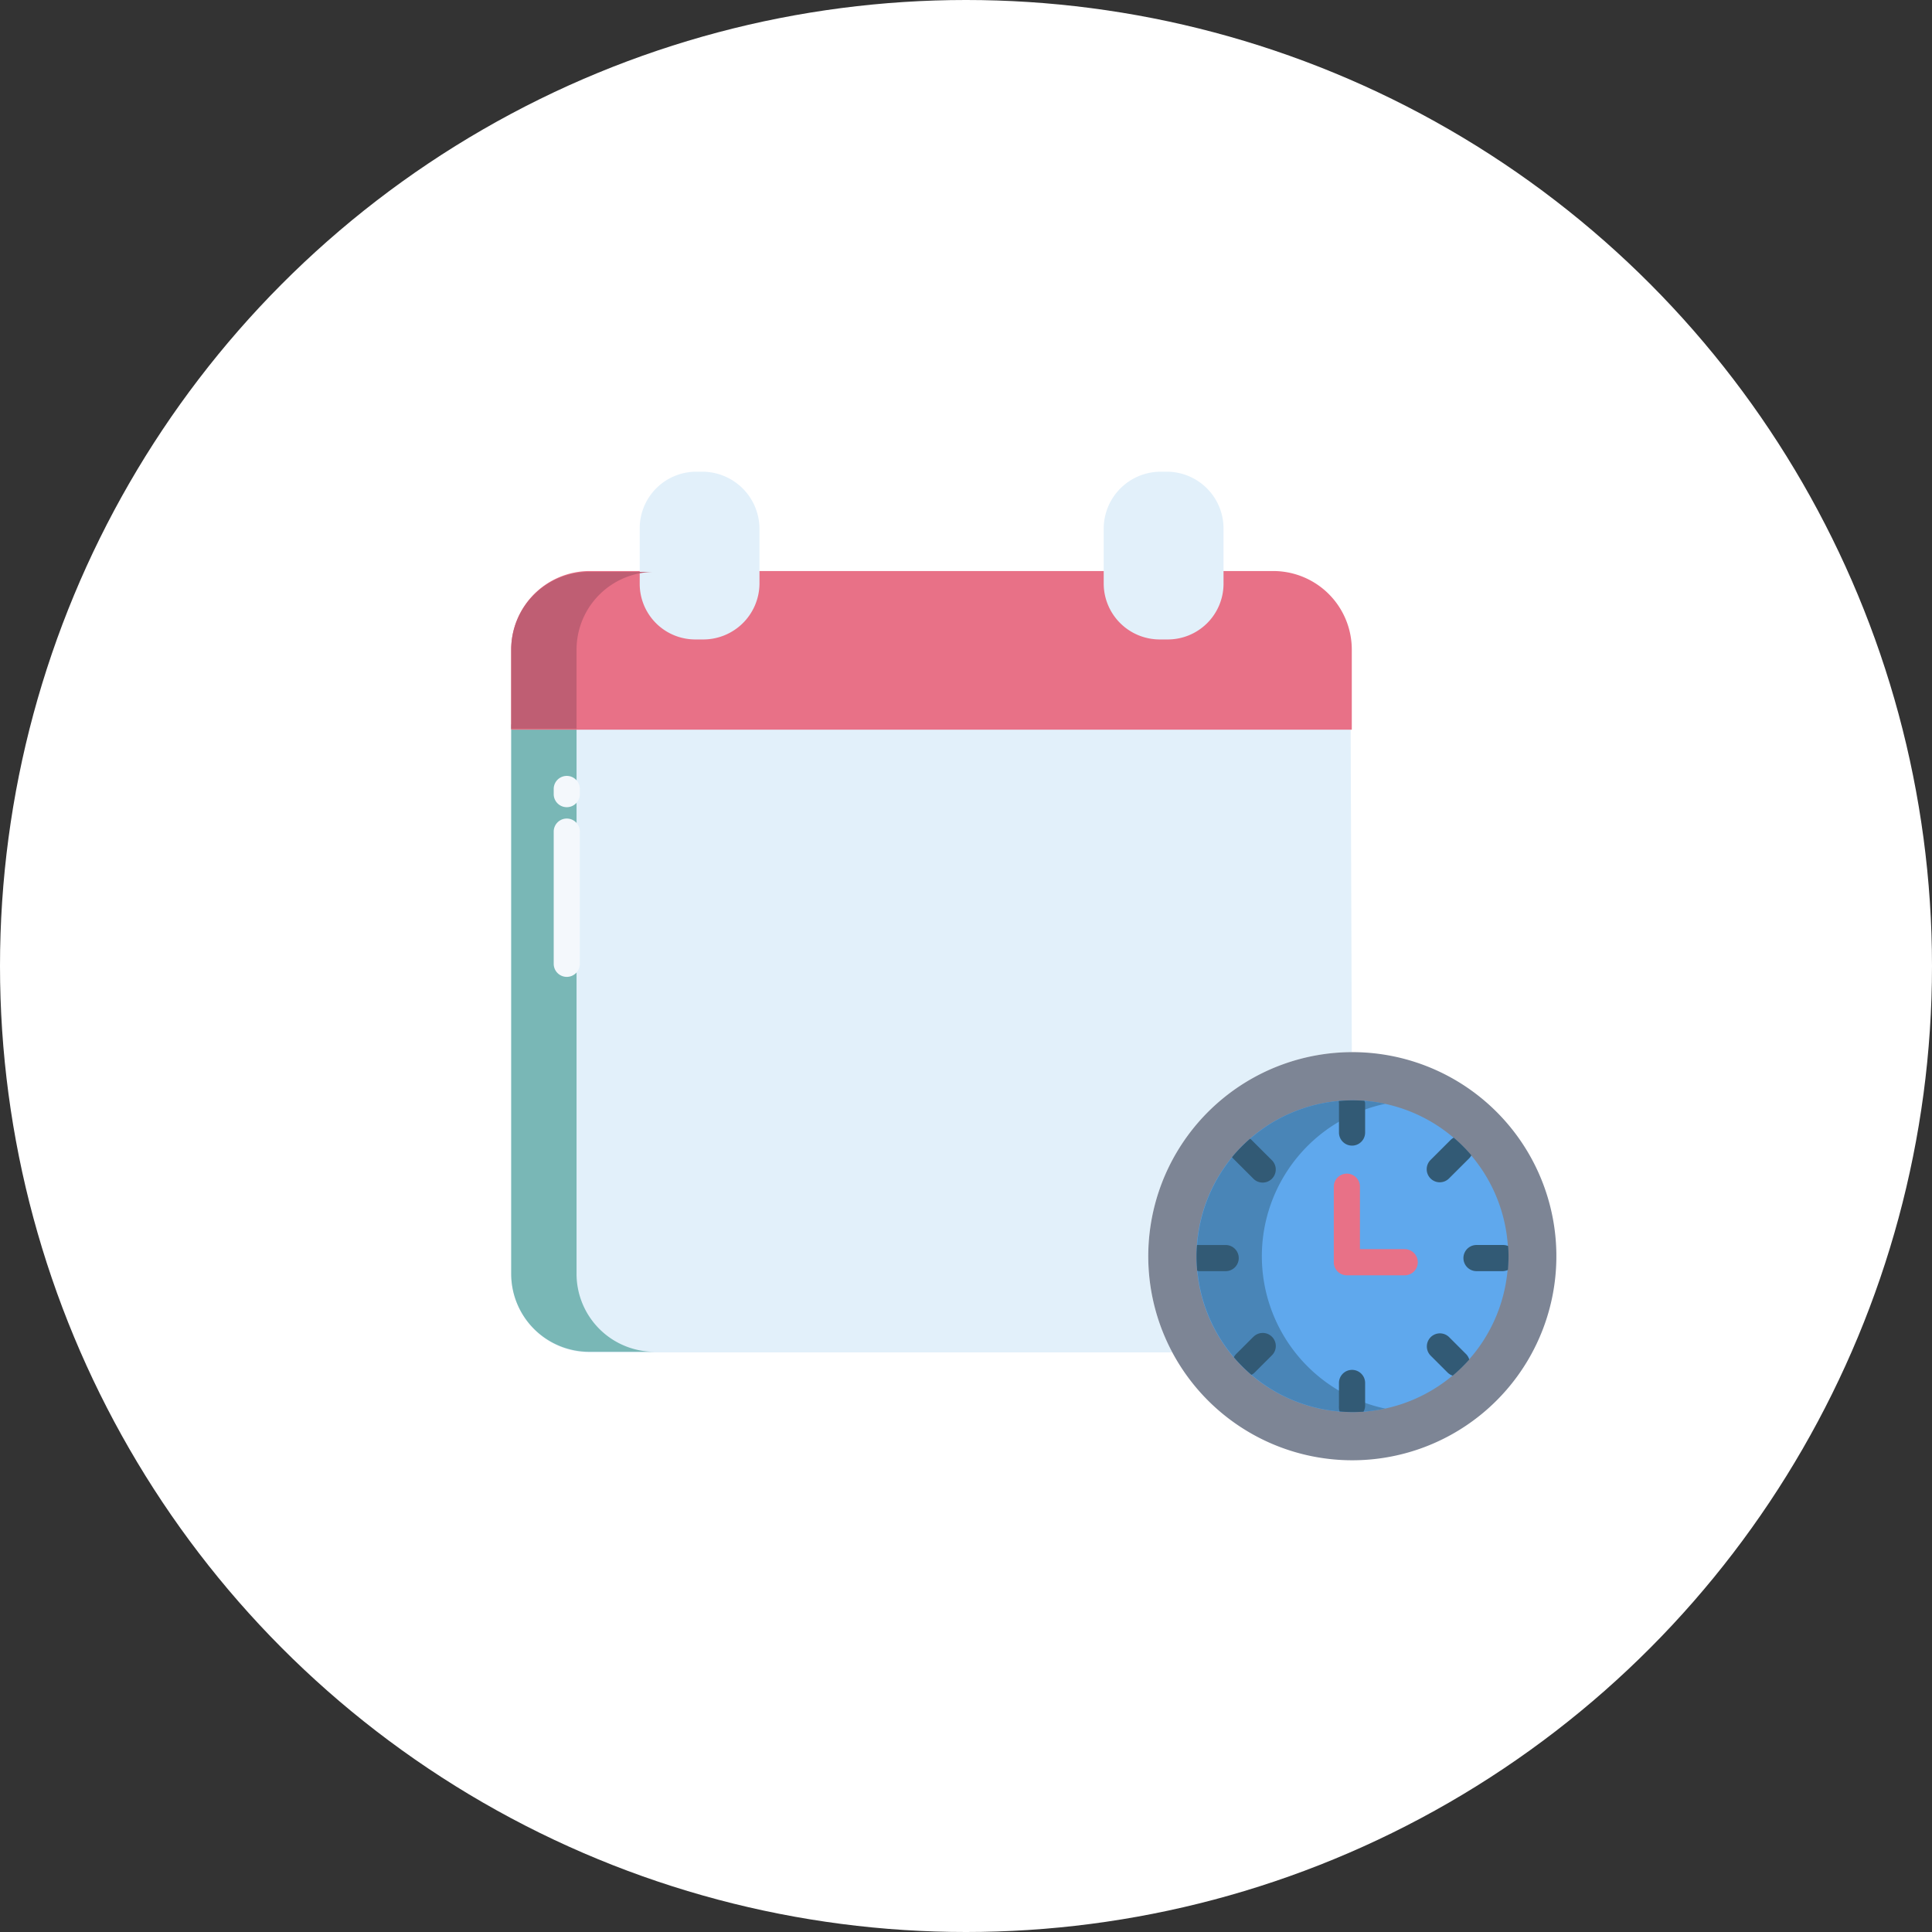 <svg xmlns="http://www.w3.org/2000/svg" width="171" height="171" viewBox="0 0 171 171">
  <rect x="0" y="0" width="171" height="171" fill="#333333" stroke="none"/>
  <g id="グループ_20489" data-name="グループ 20489" transform="translate(-295 -2483)">
    <circle id="楕円形_724" data-name="楕円形 724" cx="85.5" cy="85.5" r="85.5" transform="translate(295 2483)" fill="#fff"/>
    <g id="calendar_4405772" transform="translate(340.246 2524.75)">
      <path id="パス_160292" data-name="パス 160292" d="M90.3,145.44H16v48.544a6.953,6.953,0,0,0,6.949,6.956H74.515A18.066,18.066,0,0,1,90.4,174.364V174.3Z" transform="translate(-16 -122.99)" fill="#e2f0fa"/>
      <path id="パス_160293" data-name="パス 160293" d="M21.784,193.629V145H16v48.629a6.9,6.9,0,0,0,6.949,6.9h5.784a6.9,6.9,0,0,1-6.949-6.9Z" transform="translate(-16 -122.635)" fill="#79b7b6"/>
      <path id="パス_160294" data-name="パス 160294" d="M310.582,322.036a18.066,18.066,0,0,1,15.887-26.576h.062a18.062,18.062,0,1,1-15.949,26.576Z" transform="translate(-252.066 -244.086)" fill="#7d8595"/>
      <path id="パス_160295" data-name="パス 160295" d="M344.409,317.6A13.794,13.794,0,1,1,330.6,331.393,13.794,13.794,0,0,1,344.409,317.6Z" transform="translate(-269.944 -261.957)" fill="#5fa8ed"/>
      <path id="パス_160299" data-name="パス 160299" d="M83.454,74.6H22.949A6.953,6.953,0,0,0,16,81.556v7.087H90.4V81.556A6.953,6.953,0,0,0,83.454,74.6Z" transform="translate(-16 -65.808)" fill="#e87187"/>
      <path id="パス_160300" data-name="パス 160300" d="M293.607,29h-.58A5.049,5.049,0,0,0,288,34.021v4.911a4.96,4.96,0,0,0,5.026,4.915h.58a4.936,4.936,0,0,0,5-4.915V34.021a5.026,5.026,0,0,0-5-5.021Z" transform="translate(-235.558 -29)" fill="#e2f0fa"/>
      <path id="パス_160301" data-name="パス 160301" d="M80.558,29h-.58A5.008,5.008,0,0,0,75,34.021v4.911a4.918,4.918,0,0,0,4.978,4.915h.58A4.977,4.977,0,0,0,85.6,38.931V34.021A5.067,5.067,0,0,0,80.558,29Z" transform="translate(-63.625 -29)" fill="#e2f0fa"/>
      <path id="パス_160302" data-name="パス 160302" d="M336.468,331.39A13.8,13.8,0,0,1,347.385,317.9a13.794,13.794,0,1,0,0,26.977A13.8,13.8,0,0,1,336.468,331.39Z" transform="translate(-270.029 -261.954)" fill="#4985b7"/>
      <path id="パス_160303" data-name="パス 160303" d="M28.733,75H22.949A6.886,6.886,0,0,0,16,81.878v7h5.784v-7A6.886,6.886,0,0,1,28.733,75Z" transform="translate(-16 -66.13)" fill="#bf5e73"/>
      <path id="パス_160304" data-name="パス 160304" d="M399.9,360.243h-5.12a1.157,1.157,0,0,1-1.157-1.157V352.4a1.157,1.157,0,0,1,2.314,0v5.528H399.9a1.157,1.157,0,0,1,0,2.314Z" transform="translate(-320.816 -289.115)" fill="#e87187"/>
      <path id="パス_160308" data-name="パス 160308" d="M36.669,171.418a1.157,1.157,0,0,1-1.157-1.157v-.455a1.157,1.157,0,1,1,2.314,0v.455A1.157,1.157,0,0,1,36.669,171.418Z" transform="translate(-31.75 -141.724)" fill="#f4f8fc"/>
      <path id="パス_160309" data-name="パス 160309" d="M36.669,202.226a1.157,1.157,0,0,1-1.157-1.157v-11.7a1.157,1.157,0,1,1,2.314,0v11.7A1.157,1.157,0,0,1,36.669,202.226Z" transform="translate(-31.75 -157.513)" fill="#f4f8fc"/>
      <g id="グループ_19276" data-name="グループ 19276" transform="translate(60.656 55.643)">
        <path id="パス_160311" data-name="パス 160311" d="M397.139,441.322a1.157,1.157,0,0,0-1.157,1.157v2.055a1.138,1.138,0,0,0,.058.468c.391.033.764.054,1.164.054.31,0,.648-.014.952-.034a1.176,1.176,0,0,0,.141-.488v-2.055A1.157,1.157,0,0,0,397.139,441.322Z" transform="translate(-383.373 -417.468)" fill="#325a75"/>
        <path id="パス_160312" data-name="パス 160312" d="M397.15,317.6c-.428,0-.819.022-1.237.06a1.21,1.21,0,0,0,.017.178v2.61a1.157,1.157,0,0,0,2.314,0v-2.61c0-.067-.049-.133-.061-.2C397.849,317.617,397.491,317.6,397.15,317.6Z" transform="translate(-383.32 -317.6)" fill="#325a75"/>
        <path id="パス_160313" data-name="パス 160313" d="M334.338,385.147a1.157,1.157,0,0,0-1.157-1.157h-2.325a1.158,1.158,0,0,0-.216.006c-.024.33-.04.656-.04.992,0,.43.022.866.061,1.287a1.168,1.168,0,0,0,.195.029h2.325A1.157,1.157,0,0,0,334.338,385.147Z" transform="translate(-330.6 -371.188)" fill="#325a75"/>
        <path id="パス_160314" data-name="パス 160314" d="M457.092,384.091a1.144,1.144,0,0,0-.477-.093H454.29a1.157,1.157,0,0,0,0,2.314h2.325a1.161,1.161,0,0,0,.455-.108c.034-.4.055-.8.055-1.207C457.125,384.689,457.112,384.395,457.092,384.091Z" transform="translate(-429.508 -371.197)" fill="#325a75"/>
        <path id="パス_160315" data-name="パス 160315" d="M348.787,338.722a1.157,1.157,0,1,0,1.634-1.637l-1.787-1.784a1.153,1.153,0,0,0-.119-.1,13.9,13.9,0,0,0-1.6,1.635,1.11,1.11,0,0,0,.082.1Z" transform="translate(-343.772 -331.809)" fill="#325a75"/>
        <path id="パス_160316" data-name="パス 160316" d="M438.245,424.826a1.157,1.157,0,0,0-1.635,1.637l1.509,1.507a1.145,1.145,0,0,0,.454.275,13.859,13.859,0,0,0,1.465-1.427,1.144,1.144,0,0,0-.285-.485Z" transform="translate(-415.897 -403.88)" fill="#325a75"/>
        <path id="パス_160317" data-name="パス 160317" d="M437.428,338.663a1.154,1.154,0,0,0,.818-.338l1.787-1.784a1.143,1.143,0,0,0,.193-.266,13.862,13.862,0,0,0-1.562-1.563,1.143,1.143,0,0,0-.265.193l-1.787,1.784a1.157,1.157,0,0,0,.817,1.975Z" transform="translate(-415.898 -331.413)" fill="#325a75"/>
        <path id="パス_160318" data-name="パス 160318" d="M349.44,424.826l-1.509,1.507a1.138,1.138,0,0,0-.2.286,13.863,13.863,0,0,0,1.555,1.553,1.143,1.143,0,0,0,.283-.2l1.509-1.507a1.157,1.157,0,1,0-1.634-1.637Z" transform="translate(-344.425 -403.88)" fill="#325a75"/>
      </g>
    </g>
  </g>
</svg>
